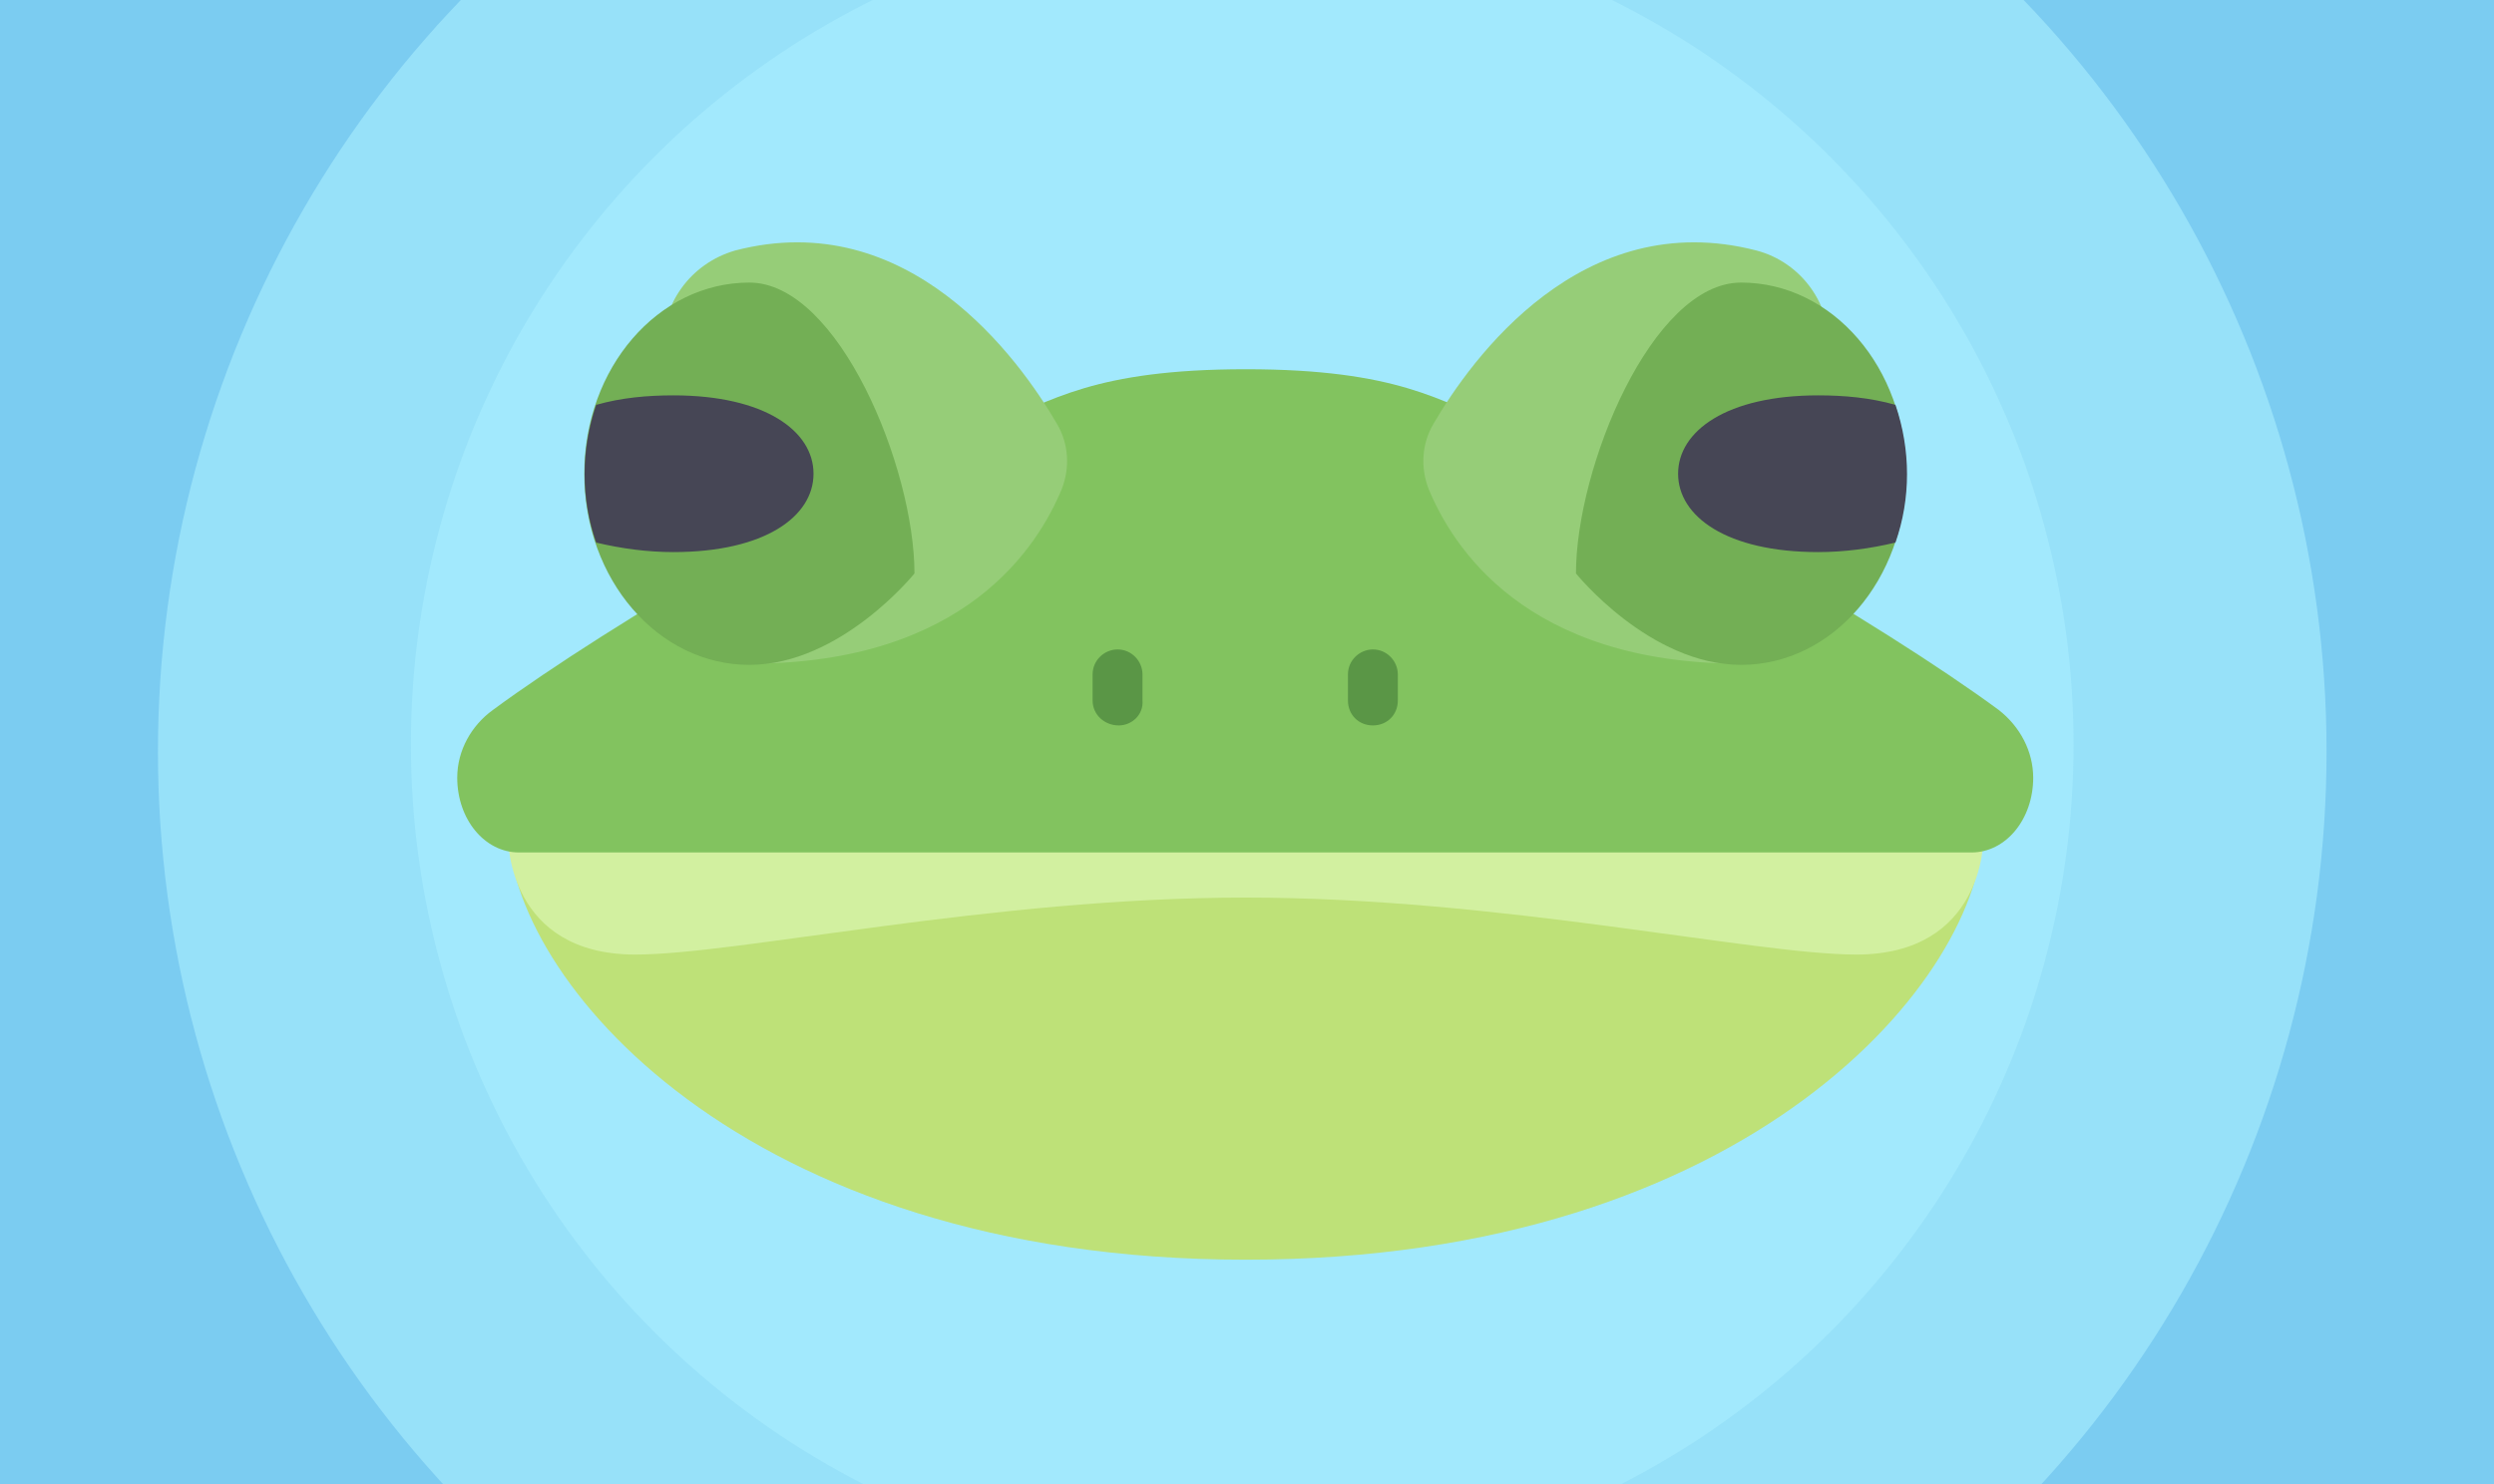 <?xml version="1.0" encoding="utf-8"?>
<!-- Generator: Adobe Illustrator 21.1.0, SVG Export Plug-In . SVG Version: 6.00 Build 0)  -->
<svg version="1.1" id="Layer_1" xmlns="http://www.w3.org/2000/svg" xmlns:xlink="http://www.w3.org/1999/xlink" x="0px" y="0px"
	 viewBox="0 0 210 125" style="enable-background:new 0 0 210 125;" xml:space="preserve">
<style type="text/css">
	.st0{fill:#3598DB;}
	.st1{opacity:0.6;clip-path:url(#___2_);fill:#AAEEFF;enable-background:new    ;}
	.st2{fill:#BEE178;}
	.st3{fill:#D2F0A0;}
	.st4{fill:#82C35F;}
	.st5{fill:#5A9646;}
	.st6{fill:#96CD78;}
	.st7{fill:#73AF55;}
	.st8{fill:#464655;}
</style>
<rect id="_wq_" y="0" class="st0" width="210" height="125"/>
<g>
	<defs>
		<rect id="_wq__1_" y="0" width="210" height="125"/>
	</defs>
	<circle id="_odwq__1_" class="st1" cx="104.6" cy="63" r="124.3"/>
	<circle id="_odwq_2_1_" class="st1" cx="104.6" cy="63.3" r="91.3"/>
	<circle id="_odwq_3_1_" class="st1" cx="104.6" cy="62.7" r="70"/>
</g>
<g id="_Группа_3">
	<path id="_odwq_4" class="st2" d="M42.8,69.7c0,12.5,19.5,36.4,62.1,36.4S167,82.2,167,69.7H42.8z"/>
	<path id="_odwq_5" class="st3" d="M104.9,70.8H42.8c0,0,0,9.6,10.7,9.6c8.6,0,30-4.8,51.4-4.8s42.8,4.8,51.4,4.8
		c10.7,0,10.7-9.6,10.7-9.6H104.9z"/>
	<path id="_odwq_6" class="st4" d="M168.3,59.8c-9.9-7.3-30.8-19.4-42-24c-5-2-8.6-4.7-21.4-4.7s-16.4,2.7-21.4,4.7
		c-11.2,4.5-32.1,16.7-42,24c-1.8,1.3-3,3.4-3,5.7c0,3.5,2.3,6.3,5.2,6.3H166c2.9,0,5.2-2.8,5.2-6.3
		C171.2,63.3,170.1,61.2,168.3,59.8z"/>
	<g id="_Группа_4">
		<path id="_odwq_7" class="st5" d="M94.2,61.1C93,61.1,92,60.2,92,59c0,0,0,0,0,0v-2.2c0-1.2,1-2.1,2.1-2.1
			c1.2,0,2.1,1,2.1,2.1V59C96.3,60.2,95.3,61.1,94.2,61.1z"/>
		<path id="_odwq_8" class="st5" d="M115.6,61.1c-1.2,0-2.1-0.9-2.1-2.1v-2.2c0-1.2,1-2.1,2.1-2.1c1.2,0,2.1,1,2.1,2.1V59
			C117.7,60.2,116.8,61.1,115.6,61.1z"/>
	</g>
	<path id="_odwq_9" class="st6" d="M63.1,55.9c18.2,0,24.3-9.9,26.3-14.7c0.7-1.8,0.6-3.8-0.4-5.5
		c-3.2-5.5-12.5-18.4-27.1-14.6c-3.8,1.1-6.3,4.6-6.1,8.6C56.4,38.7,58.4,55.9,63.1,55.9z"/>
	<path id="_odwq_10" class="st7" d="M77,48.3c0,0-6.2,7.7-13.9,7.7s-13.9-7.2-13.9-16.1s6.2-16.1,13.9-16.1
		C70.6,23.8,77,39.4,77,48.3z"/>
	<path id="_odwq_11" class="st8" d="M56.7,33.3c-2.2,0-4.4,0.2-6.5,0.8c-1.3,3.8-1.3,7.9,0,11.6c2.1,0.5,4.3,0.8,6.5,0.8
		c7.7,0,11.8-3,11.8-6.6S64.4,33.3,56.7,33.3z"/>
	<path id="_odwq_12" class="st6" d="M146.6,55.9c-18.2,0-24.3-9.9-26.3-14.7c-0.7-1.8-0.6-3.8,0.4-5.5
		c3.2-5.5,12.5-18.4,27.2-14.6c3.8,1,6.4,4.6,6.1,8.6C153.4,38.7,151.4,55.9,146.6,55.9z"/>
	<path id="_odwq_13" class="st7" d="M132.7,48.3c0,0,6.2,7.7,13.9,7.7s13.9-7.2,13.9-16.1s-6.2-16.1-13.9-16.1
		C139.1,23.8,132.7,39.4,132.7,48.3z"/>
	<path id="_odwq_14" class="st8" d="M153.1,33.3c2.2,0,4.4,0.2,6.5,0.8c1.3,3.8,1.3,7.9,0,11.6c-2.1,0.5-4.3,0.8-6.5,0.8
		c-7.7,0-11.8-3-11.8-6.6S145.4,33.3,153.1,33.3z"/>
</g>
<title>Artboard 24</title>
</svg>
